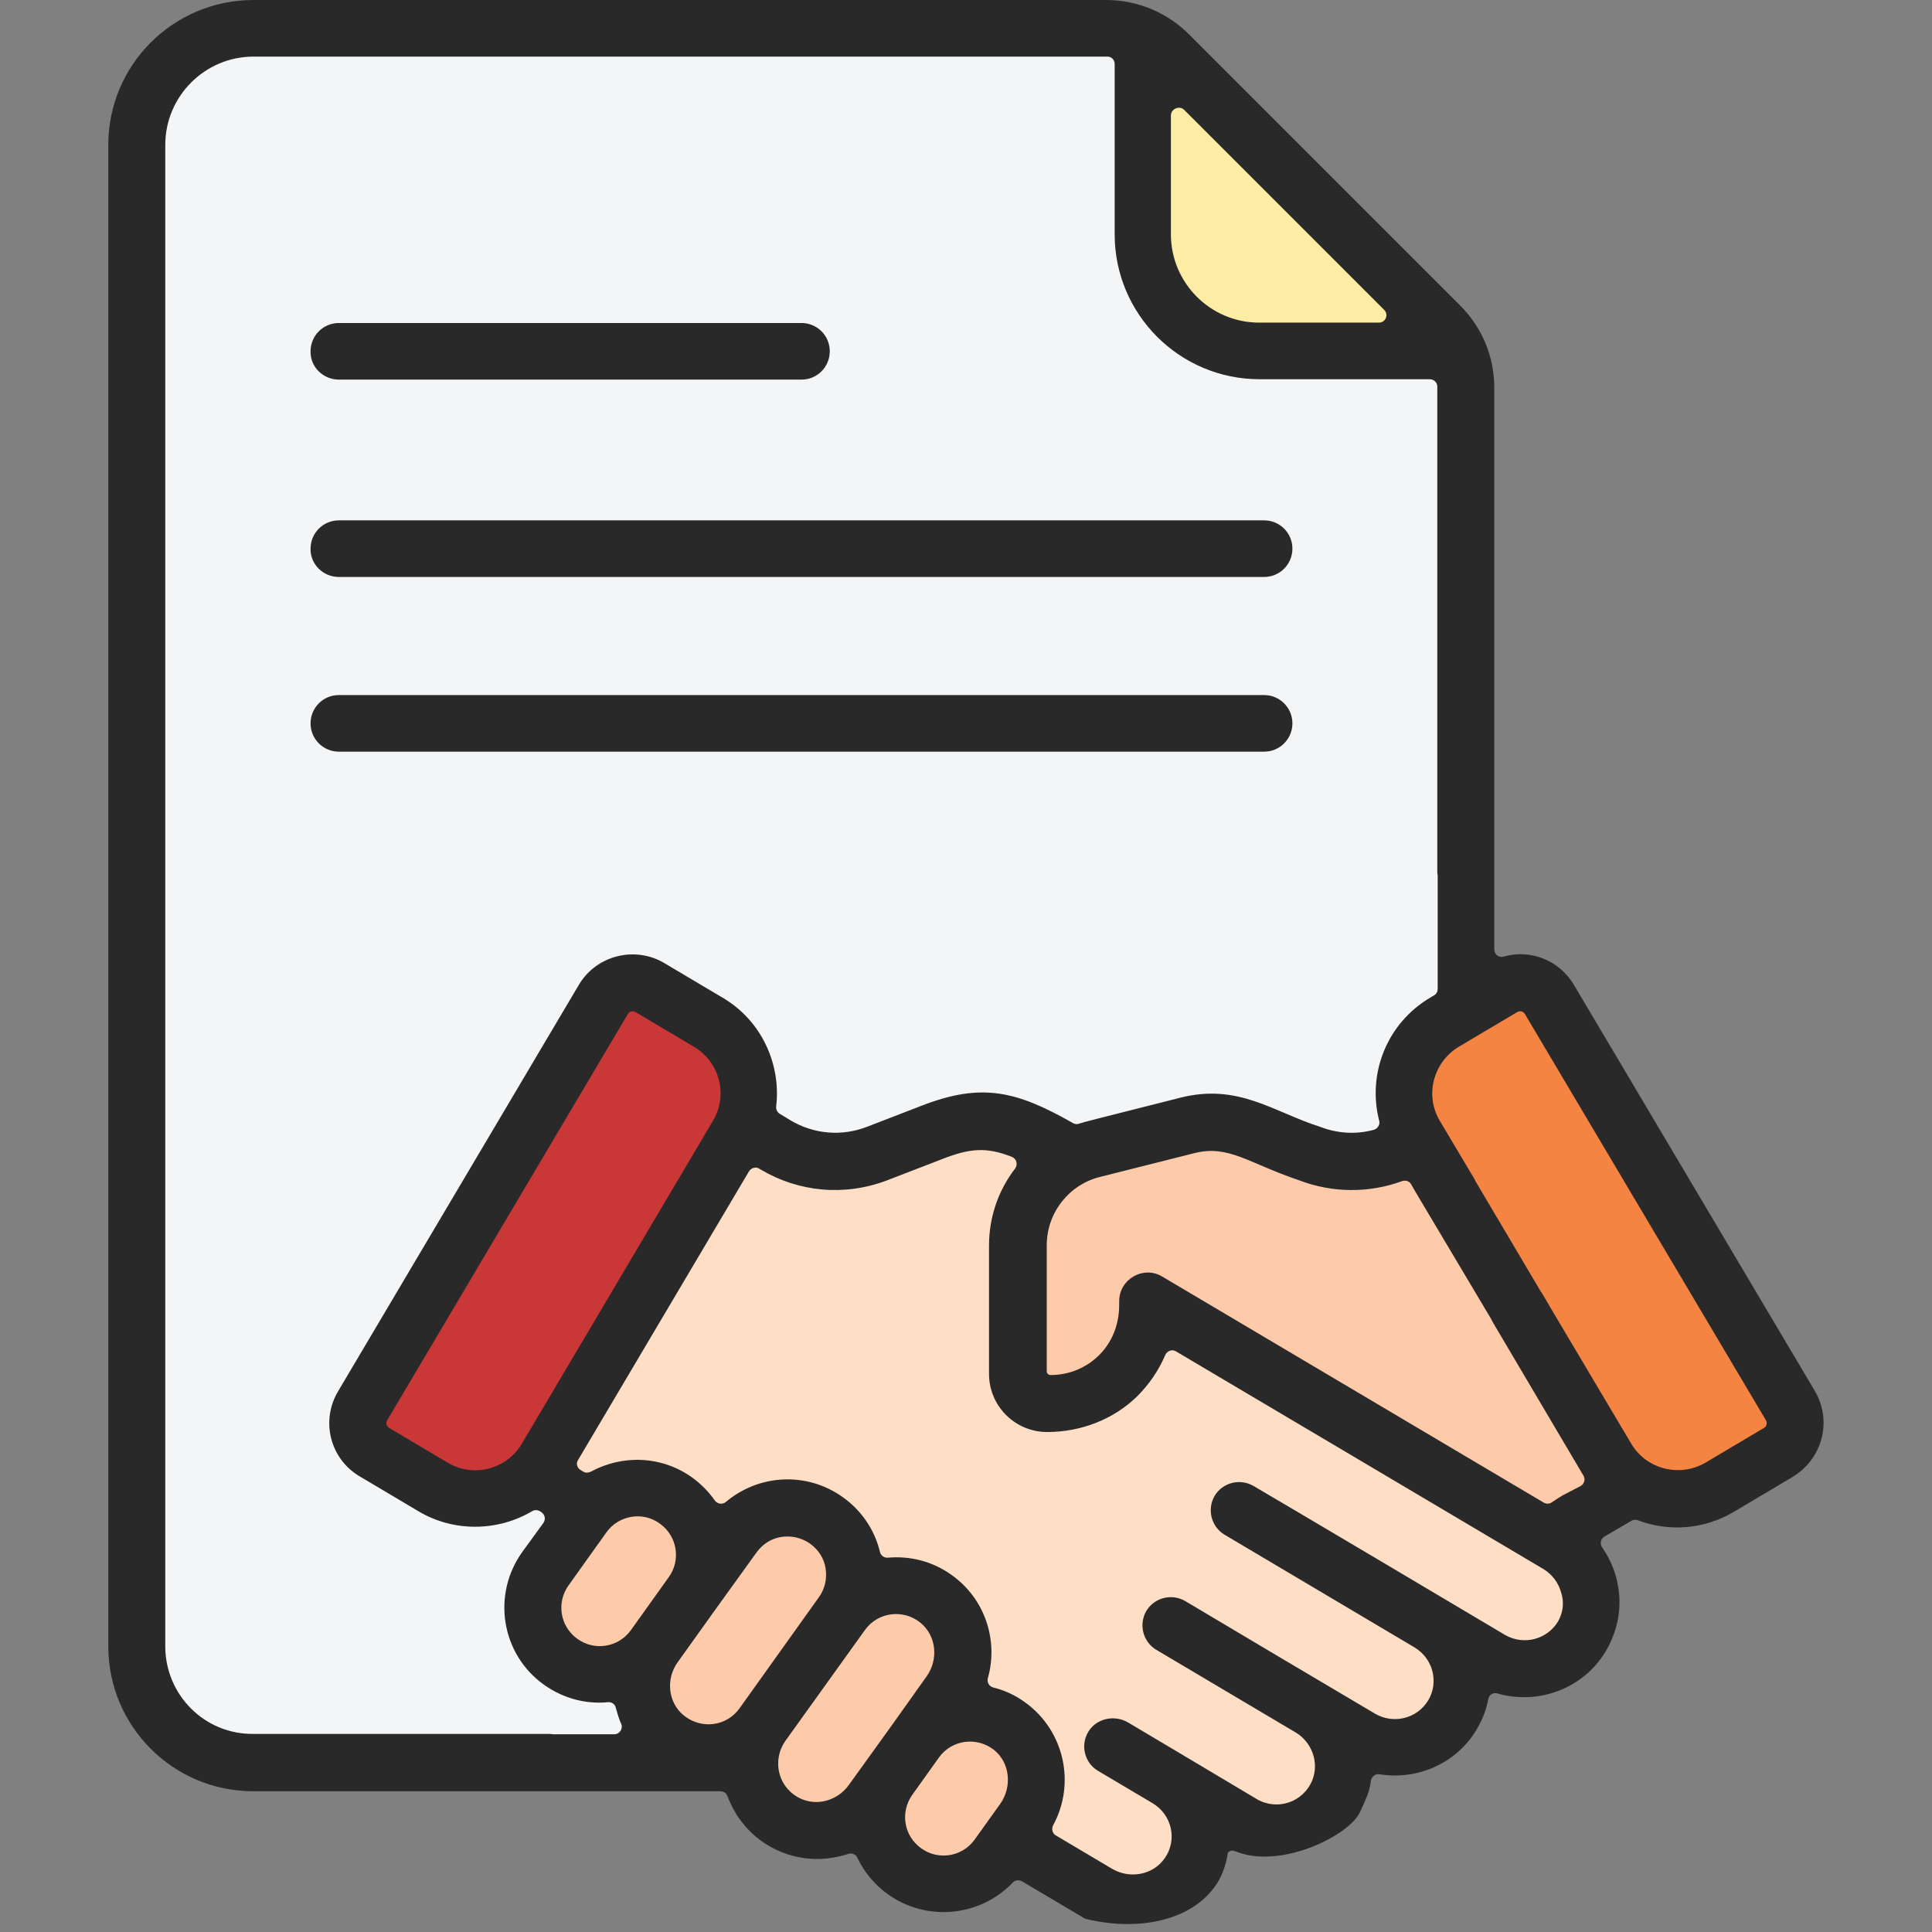 <?xml version="1.0" encoding="utf-8"?>
<!-- Generator: Adobe Illustrator 26.3.1, SVG Export Plug-In . SVG Version: 6.00 Build 0)  -->
<svg version="1.1" id="Capa_1" xmlns="http://www.w3.org/2000/svg" xmlns:xlink="http://www.w3.org/1999/xlink" x="0px" y="0px"
	 viewBox="0 0 512 512" style="enable-background:new 0 0 512 512;" xml:space="preserve">
<rect x="0" y="0" width="512" height="512" fill="#808080" stroke="none"/>
<style type="text/css">
	.st0{fill:#F3F5F7;}
	.st1{fill:#FDECA4;}
	.st2{fill:#FEDFC5;}
	.st3{fill:#FECBAA;}
	.st4{fill:#C93737;}
	.st5{fill:#F58341;}
	.st6{fill:#292929;}
</style>
<g>
	<g>
		<path class="st0" d="M67.1,7.5C50,7.5,36.2,21.3,36.2,38.4v397.9c0,17.1,13.8,30.9,30.9,30.9h290.5c17.1,0,30.9-13.8,30.9-30.9
			V102.8c0-6.2-2.5-12.2-6.9-16.5l-71.9-71.9c-4.4-4.4-10.3-6.9-16.5-6.9L67.1,7.5z"/>
		<path class="st0" d="M333.8,93.1c-2.3,0-4.6-0.3-6.8-0.8v344c0,17.1-13.8,30.9-30.9,30.9h61.4c17.1,0,30.9-13.8,30.9-30.9V102.8
			c0-3.4-0.7-6.7-2.1-9.7C386.3,93.1,333.8,93.1,333.8,93.1z"/>
		<path class="st1" d="M381.6,86.2l-71.9-71.9c-2-2-4.3-3.6-6.9-4.7v52.6c0,17.1,13.8,30.9,30.9,30.9h52.6
			C385.2,90.5,383.6,88.2,381.6,86.2z"/>
	</g>
	<g>
		<g>
			<g>
				<g>
					<path class="st2" d="M413.1,409.3L302.8,344c-5.7-3.4-7.5-10.7-4.2-16.3c0,0,2.7-4.6,5.6-9.5L281.9,305
						c-14.7-8.5-21.6-10-34.9-4.9l-14.5,5.6c-8.8,3.4-18.7,2.6-26.8-2.2L167,280.6l-55,92.9l49.6,29.3c3.4,2,6.3,4.6,8.7,7.7
						l16.7,21.7c9.2,10.8,28.3,24.8,40.5,32.1l63.8,37.8c8.4,5,19.3,2.2,24.3-6.2s2.2-19.3-6.2-24.3l19.9,11.8
						c8.4,5,19.3,2.2,24.3-6.2s2.2-19.3-6.2-24.3l13.3,7.9c8.4,5,19.3,2.2,24.3-6.2c5-8.4,2.2-19.3-6.2-24.3l16.3,9.6
						c8.4,5,19.3,2.2,24.3-6.2C424.4,425.2,421.6,414.3,413.1,409.3L413.1,409.3z"/>
				</g>
				<path class="st2" d="M413.1,409.3l-38-22.5c-0.8,3.3-2.5,6.4-5.1,9.1c-6.7,7-17.6,8.1-25.9,3.2l-10.8-6.4
					c-0.4-0.2-0.9-0.2-1.2,0.2c-0.3,0.3-0.3,0.8-0.1,1.2c4.5,6.4,5.2,15.2,0.9,22.4c-5.8,9.8-18.5,13.1-28.3,7.2l-8.5-5.1
					c-0.3-0.2-0.8-0.1-1,0.2c-0.3,0.3-0.3,0.7,0,1.1c5,6.6,5.8,15.8,1.1,23.3c-6,9.7-18.8,12.4-28.6,6.6l-7-4.1
					c-1.4-0.8-3.1-0.8-4.4,0.2s-2,2.5-1.6,4.1c1,4.8,0.3,10.1-2.5,14.6c-2.3,3.9-5.8,6.8-9.6,8.4l48.5,28.7c8.5,5.1,20,2.4,24.9-6.3
					c4.8-8.4,1.9-19.1-6.4-24L329,483c8.6,5.1,20,2.4,24.9-6.3c4.8-8.4,1.9-19.1-6.4-24l12.9,7.6c8.5,5.1,20,2.4,24.9-6.3
					c4.8-8.4,1.9-19.1-6.4-24l15.9,9.4c8.5,5.1,20,2.4,24.9-6.3C424.3,424.9,421.5,414.2,413.1,409.3L413.1,409.3z"/>
			</g>
			<g>
				<path class="st3" d="M403.6,286.1l-29.8,17.3c-8.1,4.8-18,5.6-26.8,2.2l-16.3-6.4c-5.1-2-10.7-2.4-16-1l-25,6.3
					c-11.6,2.9-19.8,13.4-19.8,25.4v33.4c0,4.7,3.8,8.6,8.5,8.6c14.2,0,25.8-11.5,25.8-25.8v-1.4l107.1,63.4c2-2.1,4.3-3.9,6.8-5.4
					l40.6-23.7L403.6,286.1z"/>
			</g>
			<g>
				<path class="st3" d="M419.5,312.9l-5.7,21.2l-64.1,37.6l61.6,36.5c2-2.1,4.3-3.9,6.8-5.4l40.6-23.7L419.5,312.9z"/>
			</g>
			<g>
				<g>
					<path class="st3" d="M183.3,422.4l-10,14c-5.7,8-16.8,9.8-24.7,4.1c-8-5.7-9.8-16.8-4.1-24.7l10-14c5.7-8,16.8-9.8,24.7-4.1
						C187.2,403.4,189,414.5,183.3,422.4L183.3,422.4z"/>
					<path class="st3" d="M223.2,427.7l-21.1,29.4c-5.7,8-16.8,9.8-24.7,4.1c-8-5.7-9.8-16.8-4.1-24.7l21.1-29.4
						c5.7-8,16.8-9.8,24.7-4.1C227.1,408.7,228.9,419.7,223.2,427.7z"/>
					<path class="st3" d="M252,448.4l-21.1,29.4c-5.7,8-16.8,9.8-24.7,4.1c-8-5.7-9.8-16.8-4.1-24.7l21.1-29.4
						c5.7-8,16.8-9.8,24.7-4.1C255.9,429.3,257.7,440.4,252,448.4L252,448.4z"/>
				</g>
				<path class="st3" d="M271.4,482.1l-7,9.8c-5.7,8-16.8,9.8-24.7,4.1c-8-5.7-9.8-16.8-4.1-24.7l7-9.8c5.7-8,16.8-9.8,24.7-4.1
					C275.3,463.1,277.1,474.1,271.4,482.1L271.4,482.1z"/>
			</g>
		</g>
		<g>
			<path class="st4" d="M187.7,270.9l-15.5-9.2c-4.3-2.5-9.8-1.1-12.3,3.2L96.1,372.6c-2.5,4.3-1.1,9.8,3.2,12.3l15.5,9.2
				c10.4,6.2,23.9,2.7,30-7.7l50.6-85.5C201.6,290.5,198.1,277.1,187.7,270.9L187.7,270.9z"/>
			<path class="st5" d="M398.4,261.7l-15.5,9.2c-10.4,6.2-13.9,19.6-7.7,30l50.6,85.5c6.2,10.4,19.6,13.9,30,7.7l15.5-9.2
				c4.3-2.5,5.7-8,3.2-12.3l-63.8-107.7C408.2,260.6,402.6,259.2,398.4,261.7z"/>
		</g>
	</g>
</g>
<g>
	<path class="st6" d="M89.8,152.9H335c4.2,0,7.5-3.4,7.5-7.5c0-4.2-3.4-7.5-7.5-7.5H89.8c-4.2,0-7.5,3.4-7.5,7.5
		C82.2,149.5,85.6,152.9,89.8,152.9z"/>
	<path class="st6" d="M89.8,100.6h122.6c4.2,0,7.5-3.4,7.5-7.5c0-4.2-3.4-7.5-7.5-7.5H89.8c-4.2,0-7.5,3.4-7.5,7.5
		C82.2,97.2,85.6,100.6,89.8,100.6z"/>
	<path class="st6" d="M335,199.2c4.2,0,7.5-3.4,7.5-7.5c0-4.2-3.4-7.5-7.5-7.5H89.8c-4.2,0-7.5,3.4-7.5,7.5c0,4.2,3.4,7.5,7.5,7.5
		H335z"/>
	<path class="st6" d="M481,368.7L417.1,261c-3.9-6.6-11.6-9.5-18.6-7.5c-1.3,0.4-2.5-0.6-2.5-1.9v-20.3c0-0.1,0-0.2,0-0.2V102.8
		c0-8.3-3.2-16-9.1-21.9L315.1,9.1C309.3,3.3,301.4,0,293.2,0h-226C45.9,0,28.7,17.2,28.7,38.4v397.9c0,21.2,17.2,38.4,38.4,38.4
		h78.5h45.3c0.8,0,1.6,0.5,1.9,1.3c1.7,4.6,4.7,8.8,9,11.9c7,5,15.5,5.9,23,3.4c1-0.3,2,0.1,2.4,1c1.8,3.8,4.5,7.1,8.1,9.7
		c10.4,7.4,24.5,5.9,33.1-3.1c0.6-0.7,1.7-0.8,2.5-0.3l16.7,9.9c14.8,3.6,28.5,0.1,34.6-8.9c1.2-1.7,2.6-4.6,3.2-8.6
		c0.4-0.5,1.2-0.8,1.8-0.4c0.1,0,0.1,0.1,0.2,0.1c0,0,0-0.1,0-0.1c11.4,4.8,29.1-3.6,32.7-9.8c0.3-0.5,2.1-4.3,2.7-6.3
		c0.2-0.9,0.4-1.7,0.5-2.6c0.2-1.1,1.2-1.9,2.3-1.7c10,1.6,20.4-2.8,25.8-12c1.5-2.5,2.5-5.2,3-7.9c0.2-1.2,1.4-1.9,2.5-1.5
		c12.3,3.5,26.1-2.6,30.8-15.8c1.2-3.3,1.7-6.9,1.4-10.4c-0.4-4.7-2-8.9-4.5-12.5c-0.7-1-0.4-2.3,0.6-2.9l7.2-4.2
		c0.5-0.3,1.2-0.3,1.7-0.1c8.2,3.1,17.5,2.4,25.3-2.2l15.5-9.2C483,386.7,485.6,376.6,481,368.7z M310.3,30.5
		c0.1-1.7,2.3-2.6,3.5-1.4l53,53c1.3,1.3,0.4,3.4-1.4,3.4h-31.7c-12.9,0-23.4-10.5-23.4-23.4V30.5z M162.8,459.6h-16.2
		c-0.3,0-0.6-0.1-0.9-0.1H67.2c-12.9,0.2-23.4-10.3-23.4-23.2V38.4C43.8,25.5,54.3,15,67.2,15h226.1c0.1,0,0.1,0,0.2,0
		c1.1,0,1.9,0.9,1.9,2v45.1c0,21.2,17.2,38.4,38.4,38.4h45.1c1.1,0,2,0.9,2,1.9c0,0.1,0,0.1,0,0.2V231c0,0.3,0,0.6,0.1,0.9v30.2
		c0,0.7-0.4,1.4-1,1.7l-1,0.6c-11.5,6.8-16.7,20.2-13.5,32.6c0.3,1-0.4,2.1-1.4,2.4c-4.7,1.3-9.7,1-14.3-0.8
		c-12.3-3.9-21.6-11.6-37-7.7c-22.8,5.8-25.1,6.3-26.9,6.9c-0.5,0.2-1.1,0.1-1.6-0.2c-14.8-8.4-24-10.8-40-4.6l-14.5,5.6
		c-6.7,2.6-14.1,2-20.3-1.7l-2.8-1.7c-0.7-0.4-1.1-1.2-1-2c1.3-11.1-3.8-22.7-14.2-28.8l-15.5-9.2c-7.8-4.6-18-2-22.6,5.8
		L89.6,368.7c-4.7,7.9-2.1,18,5.8,22.6l15.5,9.2c4.7,2.8,9.9,4.1,15,4.1c5.3,0,10.5-1.4,15.1-4.1c0.6-0.4,1.4-0.4,2.1,0l0.3,0.2
		c1,0.6,1.3,1.9,0.6,2.9l-5.6,7.7c-8.1,11.3-5.6,27.1,5.8,35.2c4.8,3.4,10.7,5.2,16.9,4.6c1-0.1,1.9,0.5,2.1,1.5
		c0.4,1.4,0.8,2.9,1.4,4.2C165.2,458.1,164.2,459.6,162.8,459.6z M188.9,297.1l-50.6,85.5c-4,6.8-12.9,9.1-19.7,5l-15.5-9.2
		c-0.7-0.4-0.9-1.3-0.5-2l63.8-107.7c0.4-0.7,1.3-0.9,2-0.5l15.5,9.2C190.8,281.5,193,290.3,188.9,297.1z M167.2,432
		c-3.3,4.6-9.7,5.6-14.2,2.3c-4.6-3.3-5.6-9.6-2.3-14.2l10-14c3.2-4.5,9.6-5.7,14.2-2.3c4.6,3.3,5.6,9.7,2.3,14.2L167.2,432z
		 M196,452.7c-3.4,4.8-10.1,5.7-14.8,1.9c-4.2-3.4-4.8-9.7-1.6-14.1l9.8-13.7l11.1-15.4c1.6-2.2,3.9-3.7,6.6-4.1
		c0.6-0.1,1.1-0.1,1.7-0.1c2.1,0,4.2,0.7,5.9,1.9c2.2,1.6,3.7,3.9,4.1,6.6c0.4,2.7-0.2,5.4-1.8,7.6L196,452.7z M224.9,473.1
		c-3.1,4.3-9,5.8-13.6,3.1c-5.3-3.1-6.6-9.9-3.2-14.8l21.1-29.4c3.4-4.8,10.2-5.7,14.8-1.9c4.2,3.5,4.7,9.7,1.6,14.1l-9.1,12.8
		L224.9,473.1z M265.1,478l-6.8,9.5c-3.3,4.6-9.7,5.6-14.2,2.3c-4.6-3.3-5.6-9.6-2.3-14.2l7-9.8c3.4-4.8,10.2-5.7,14.8-1.9
		C267.7,467.3,268.2,473.6,265.1,478z M412.9,429.7c-2.9,4.8-9.1,6.4-14,3.6c-8.2-4.9-61-36.2-66.7-39.5c-3.6-2.1-8.2-0.9-10.3,2.6
		c-2.1,3.6-0.9,8.2,2.6,10.3l50.4,29.9c4.8,2.9,6.5,9.1,3.6,14c-2.9,4.8-9.1,6.4-14,3.6c-18.6-11-33.8-20-50.4-29.9
		c-3.6-2.1-8.2-0.9-10.3,2.6c-2.1,3.6-0.9,8.2,2.6,10.3l37.1,22c4.2,2.6,6.1,7.9,4.3,12.5c-2.4,6-9.4,8.2-14.7,5.1L313.3,465
		l-14.3-8.5c-3.5-2.1-8.3-1.2-10.5,2.3c-2.3,3.6-1.1,8.4,2.5,10.5l14.5,8.6c5,3,6.6,9.6,3.2,14.5c-3.1,4.5-9.2,5.6-13.9,2.9l-15-8.9
		c-0.9-0.5-1.2-1.7-0.7-2.7c6-11,3-25.1-7.5-32.6c-2.6-1.9-5.5-3.2-8.4-3.9c-1.1-0.3-1.7-1.4-1.4-2.5c2.8-9.9-0.7-21-9.6-27.3
		c-5.1-3.7-11.1-5.1-16.9-4.6c-1,0.1-1.9-0.6-2.1-1.5c-1.4-5.9-4.9-11-9.8-14.5c-9.6-6.9-22.3-6.1-31,1.2c-0.9,0.8-2.3,0.6-3-0.4
		c-1.6-2.3-3.6-4.3-5.9-6c-8.2-5.9-18.6-6.1-26.9-1.6c-0.6,0.3-1.4,0.4-2,0l-0.7-0.4c-1-0.6-1.3-1.8-0.7-2.7l45.3-76.5
		c0.6-0.9,1.8-1.3,2.7-0.7l0.5,0.3c10,5.9,22.1,7.1,33.4,2.8l14.5-5.6c7.4-2.9,11.8-3.3,18.6-0.6c1.2,0.5,1.6,2,0.8,3.1
		c-4.4,5.7-6.9,12.8-6.9,20.4v34c0,8.5,6.9,15.4,15.4,15.4c8.9,0,17.6-3.3,23.9-9.5c3.2-3.2,5.7-6.9,7.4-10.9c0.5-1.1,1.8-1.6,2.8-1
		c15.7,9.3,88.5,52.4,97.4,57.7c2.3,1.4,4,3.6,4.7,6.2C414.6,424.7,414.2,427.4,412.9,429.7z M418.9,393.8l-4.8,2.5
		c-1,0.6-1.9,1.2-2.8,1.8c-0.7,0.5-1.5,0.5-2.2,0.1L308,338.3c-5-3-11.4,0.7-11.4,6.5c-0.1,0.5,0.8,8.2-5.3,14.3
		c-3.4,3.4-8,5.3-12.9,5.3c-0.6,0-1-0.5-1-1V330c0-8.7,6-16.1,14.1-18.1l25-6.3c9.1-2.3,14.2,2.6,27.8,7.2
		c8.9,3.4,18.6,3.4,27.3,0.2c0.9-0.3,1.9,0,2.4,0.9l0.9,1.6l20.3,34.1c0.1,0.3,0.3,0.5,0.4,0.8l23.7,40.1c0.1,0.2,0.2,0.3,0.3,0.5
		C420.2,392,419.9,393.2,418.9,393.8z M467.5,378.4l-15.5,9.2c-6.8,4-15.7,1.8-19.7-5l-21.5-36.2L410,345l-1.5-2.5
		c0,0,0-0.1-0.1-0.1L391,313c-0.1-0.3-0.3-0.6-0.4-0.8l-9-15.1c-4.1-6.8-1.8-15.6,5-19.7l15.5-9.2c0.7-0.4,1.6-0.2,2,0.5L468,376.4
		C468.4,377.1,468.2,378,467.5,378.4z"/>
</g>
</svg>
